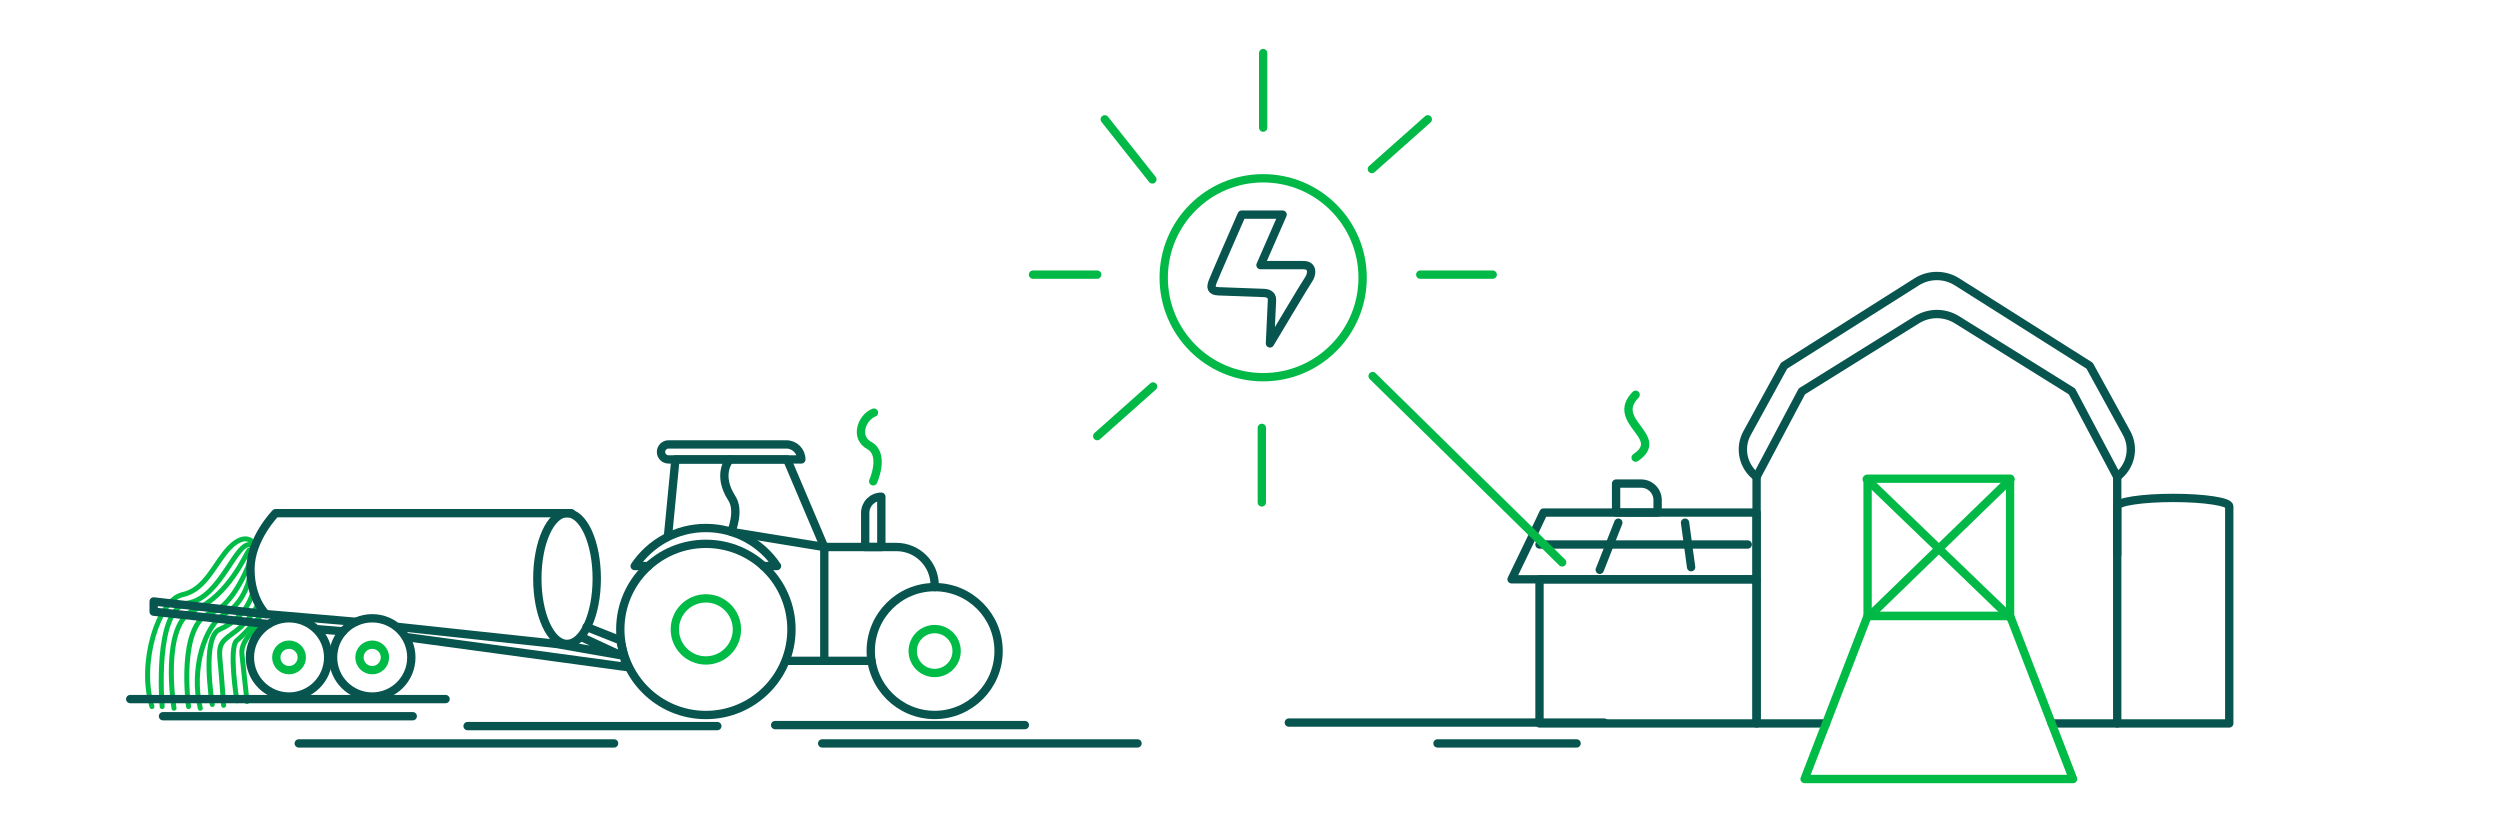 <?xml version="1.0" encoding="UTF-8"?><svg id="Layer_1" xmlns="http://www.w3.org/2000/svg" viewBox="0 0 600 200"><defs><style>.cls-1{stroke:#02b947;}.cls-1,.cls-2,.cls-3,.cls-4{fill:none;stroke-linecap:round;stroke-linejoin:round;}.cls-1,.cls-3,.cls-4{stroke-width:2px;}.cls-2{stroke-width:1.2px;}.cls-2,.cls-3{stroke:#00bc47;}.cls-4{stroke:#08544e;}</style></defs><path class="cls-2" d="m60.78,132.22s-.68-.51-1.09-.1-4.89,11-13.04,14.26c-8.15,3.26-4.89,23.6-4.89,23.6"/><path class="cls-2" d="m60.51,130.9c-3.67-2.04-7.33,12.63-15.48,13.85-8.15,1.22-6.11,24.83-6.11,24.83"/><path class="cls-2" d="m60.1,134.58s-3.82,10.73-9.45,12.49c-8.07,2.58-5.4,22.51-5.4,22.51"/><path class="cls-2" d="m59.98,138.32s-1.08,6.24-5.98,8.98c-4.9,2.75-8.18,13.31-5.93,22.68"/><path class="cls-2" d="m60.78,141.75s-1.09,6.27-8.03,9.28c-4.46,1.87-1.8,18.04-1.8,18.04"/><path class="cls-2" d="m62.03,144.87s-1.99,3.95-5.21,6.4c-3.22,2.45-4.45,2.86-4.04,6.93.41,4.07.89,11.08.89,11.08"/><path class="cls-2" d="m63.34,146.86s-4.46,5.23-6.49,6.85,0,14.47,0,14.47"/><path class="cls-2" d="m62.58,149.79s-4.92,3.52-4.52,7.19,1.22,11.38,1.22,11.38"/><path class="cls-2" d="m60.78,130.21s-1.9-2.57-5.57,1.1c-3.67,3.67-5.7,10.19-11.41,11.41s-10.59,16.27-7.33,26.86"/><line class="cls-4" x1="95.55" y1="150.46" x2="133.44" y2="154.53"/><path class="cls-4" d="m137.11,123.16h-70.97s-6.03,6.11-6.03,13.44c0,7.33,3.71,10.78,3.71,10.78l21.55,1.85"/><path class="cls-4" d="m82.31,151.51l-5.82-.48"/><path class="cls-4" d="m140.77,150.46l8.11,3.22,1.42,6.39-52.71-7.16"/><circle class="cls-4" cx="89.33" cy="157.78" r="9.39"/><polyline class="cls-4" points="139.55 152.9 148.88 157.23 133.44 154.53"/><ellipse class="cls-4" cx="136.09" cy="138.85" rx="7.13" ry="15.69"/><circle class="cls-3" cx="89.33" cy="157.78" r="3.06"/><circle class="cls-4" cx="69.37" cy="157.78" r="9.39"/><circle class="cls-3" cx="69.37" cy="157.78" r="3.06"/><polyline class="cls-4" points="63.82 147.39 36.88 144.35 36.88 146.8 64.44 149.79"/><circle class="cls-4" cx="169.41" cy="151.06" r="20.54"/><circle class="cls-3" cx="169.41" cy="151.06" r="7.45"/><circle class="cls-3" cx="224.32" cy="156.25" r="5.27"/><circle class="cls-4" cx="224.32" cy="156.25" r="15.34"/><line class="cls-4" x1="188.76" y1="158.6" x2="209.16" y2="158.6"/><path class="cls-4" d="m197.83,158.5v-27.22h17.29c5.08,0,9.2,4.12,9.2,9.2v.42"/><polyline class="cls-4" points="197.83 131.29 188.9 110.26 162.1 110.26 160.32 128.62"/><path class="cls-4" d="m160.44,106.66h28.28c1.99,0,3.6,1.61,3.6,3.6h-31.88c-.99,0-1.8-.81-1.8-1.8h0c0-.99.81-1.8,1.8-1.8Z"/><path class="cls-4" d="m183.21,135.85h3.27c-3.68-5.51-9.96-9.13-17.08-9.13s-13.39,3.63-17.08,9.13h3.28"/><path class="cls-4" d="m211.52,119.21h0v12.08h-3.87v-8.21c0-2.14,1.74-3.87,3.87-3.87Z"/><path class="cls-3" d="m209.57,115.52s2.92-6.49-.96-8.61c-3.63-1.99-1.69-6.83,1.14-7.88"/><path class="cls-4" d="m175.13,110.26s-3.21,3.57.53,9.36c1.95,3.02-.16,8.02-.16,8.02l22.34,3.65"/><line class="cls-4" x1="197.32" y1="178.42" x2="273" y2="178.42"/><line class="cls-4" x1="112.22" y1="174.26" x2="172.16" y2="174.26"/><line class="cls-4" x1="31.25" y1="167.78" x2="106.93" y2="167.78"/><line class="cls-4" x1="39.12" y1="171.89" x2="99.06" y2="171.89"/><line class="cls-4" x1="186.03" y1="174.02" x2="245.97" y2="174.02"/><line class="cls-4" x1="71.7" y1="178.42" x2="147.38" y2="178.42"/><line class="cls-4" x1="309.32" y1="173.42" x2="385" y2="173.42"/><line class="cls-4" x1="345" y1="178.42" x2="378.38" y2="178.42"/><line class="cls-4" x1="388.4" y1="125.44" x2="383.94" y2="136.76"/><line class="cls-4" x1="404.41" y1="125.44" x2="405.87" y2="136.12"/><line class="cls-4" x1="369.48" y1="130.68" x2="419.45" y2="130.68"/><rect class="cls-3" x="448.22" y="114.88" width="34.2" height="32.95"/><path class="cls-4" d="m508.12,133.11v-11.58c0-1.12,6.02-2.03,13.45-2.03,7.43,0,13.45.91,13.45,2.03v52.09h-26.89"/><path class="cls-4" d="m508.12,114.43h0c3.26-2.44,4.23-6.92,2.27-10.49l-8.88-16.17-31.81-20.12c-2.97-1.88-6.75-1.88-9.71,0l-31.81,20.12-8.88,16.17c-1.96,3.57-.99,8.05,2.27,10.49h0"/><path class="cls-4" d="m438.25,173.62h-16.67v-59.19l10.87-20.5,27.6-17.19c2.94-1.83,6.67-1.83,9.61,0l27.6,17.19,10.87,20.5v59.19h-15.73"/><rect class="cls-4" x="369.48" y="139.03" width="52.1" height="34.6"/><polygon class="cls-4" points="362.78 139.03 421.58 139.03 421.58 123.02 370.45 123.02 367.5 129.25 362.78 139.03"/><path class="cls-4" d="m387.86,116.06h6.01c2.18,0,3.96,1.77,3.96,3.96v3h-9.97v-6.96h0Z"/><path class="cls-3" d="m392.55,94.74c-6.34,6.5,7.49,10.06,0,15.09"/><polygon class="cls-3" points="497.54 186.96 433.1 186.96 448.22 147.83 482.42 147.83 497.54 186.96"/><line class="cls-1" x1="448.01" y1="115.01" x2="482.52" y2="148.26"/><line class="cls-1" x1="448.64" y1="147.88" x2="482.52" y2="115.01"/><line class="cls-1" x1="276.57" y1="43.06" x2="265.14" y2="28.64"/><line class="cls-1" x1="303.16" y1="30.63" x2="303.16" y2="12.74"/><line class="cls-1" x1="329.25" y1="40.57" x2="342.67" y2="28.64"/><line class="cls-1" x1="340.86" y1="65.91" x2="358.25" y2="65.91"/><line class="cls-1" x1="329.43" y1="90.26" x2="374.92" y2="134.98"/><line class="cls-1" x1="302.84" y1="102.69" x2="302.84" y2="120.58"/><line class="cls-1" x1="276.74" y1="92.75" x2="263.33" y2="104.67"/><line class="cls-1" x1="263.33" y1="65.91" x2="247.92" y2="65.91"/><circle class="cls-1" cx="303.16" cy="66.66" r="23.87"/><path class="cls-4" d="m304.8,82.41s8.66-14.53,9.3-15.4,1.35-3.5-1.49-3.38h-10.09l5.3-12.12h-9.81s-6.52,14.86-6.98,16.13-.48,2.2,1.41,2.27,10.43.39,10.99.41c.66.02,1.91.32,1.85,1.66s-.49,10.44-.49,10.44Z"/></svg>
